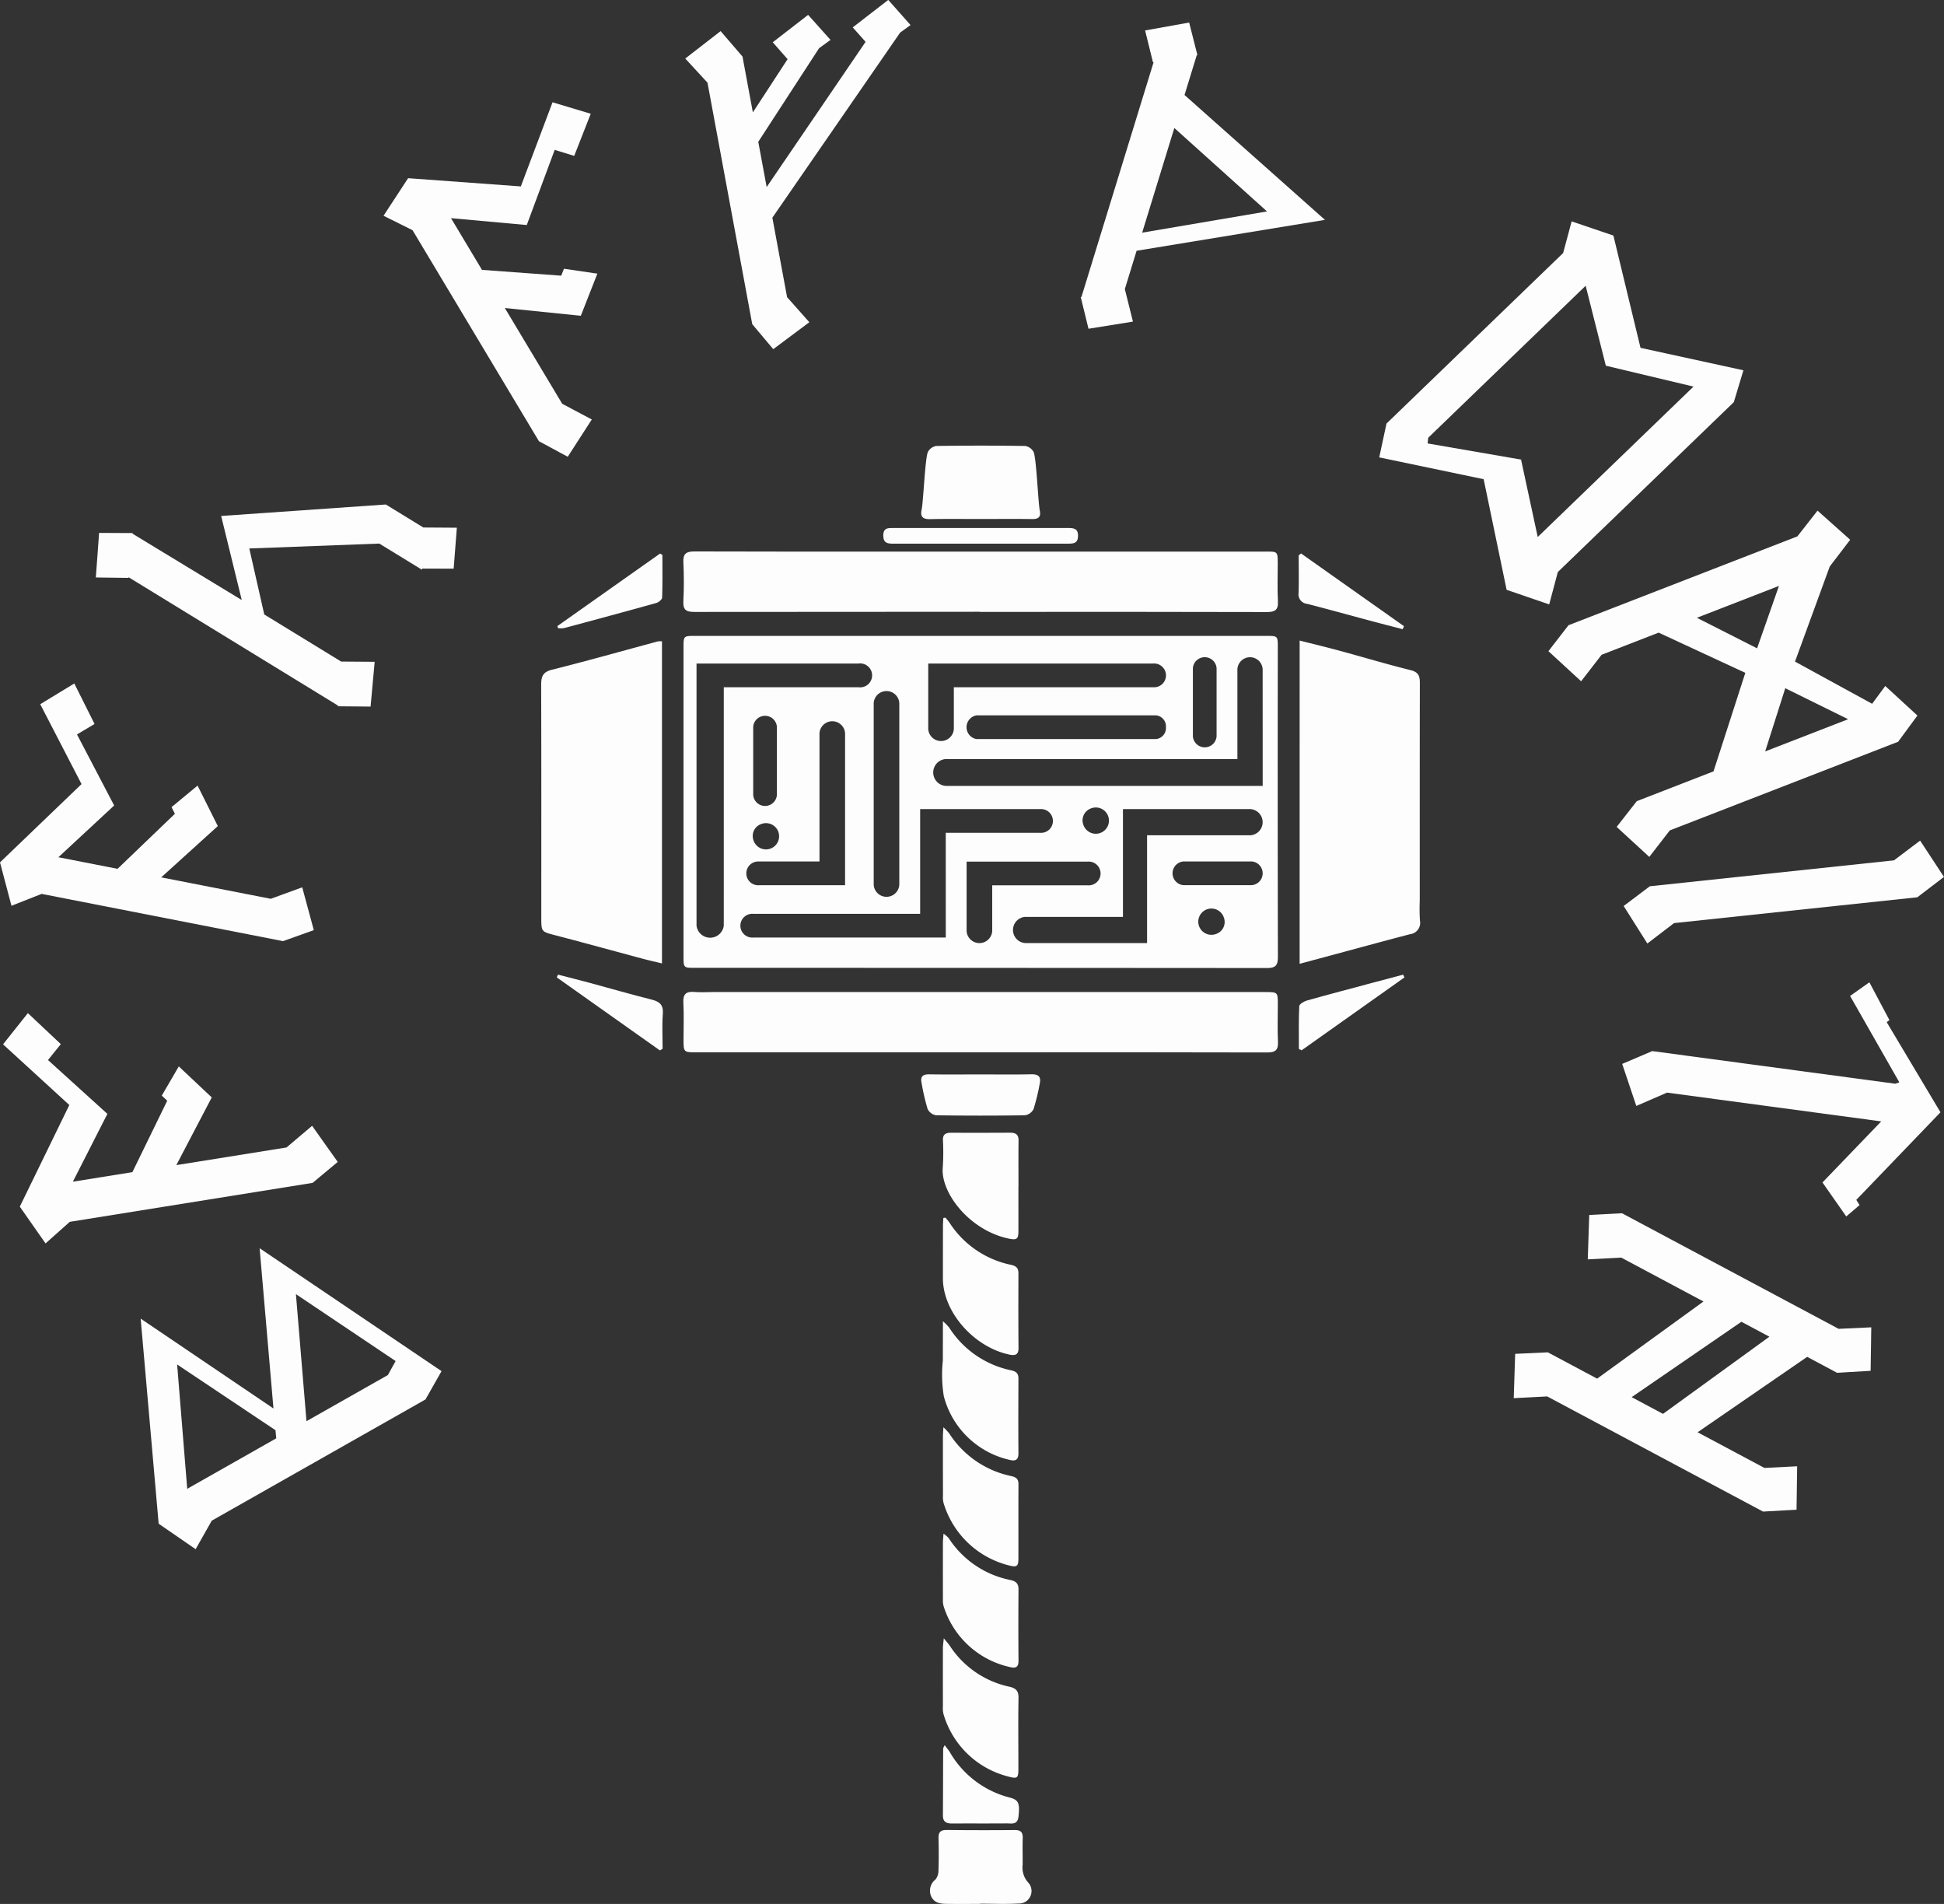 <svg xmlns="http://www.w3.org/2000/svg" width="198.172" height="194.044" viewBox="0 0 198.172 194.044">
  <rect x="0" y="0" width="198.172" height="194.044" fill="#333333" stroke="none"/>
  <g id="hero-home" transform="translate(-98.597 -117.12)">
    <g id="Group_3" data-name="Group 3" transform="translate(98.597 117.12)">
      <path id="Path_16" data-name="Path 16" d="M152.407,370.376l-1.833-20.9,13.537,9.157L162.7,342.3l18.545,12.528-1.638,2.886-21.786,12.353-1.644,2.907Zm1.884-16.228,1.029,12.673,9.075-5.146-.078-.827Zm12.109-7.169,1.078,12.948,8.294-4.7.792-1.427Z" transform="translate(-136.234 -215.085)" fill="#fdfdfd"/>
      <path id="Path_17" data-name="Path 17" d="M124.882,301.6l2.531-3.18,3.36,3.16-1.308,1.621,6.054,5.487L132,315.6l6.068-.973,3.551-7.279-.554-.522,1.733-2.975,3.36,3.16-3.612,6.9,11.233-1.8,2.609-2.206L159,313.584l-2.557,2.135-24.759,3.972-2.469,2.2-2.624-3.749,5.048-10.357Z" transform="translate(-124.572 -195.165)" fill="#fdfdfd"/>
      <path id="Path_18" data-name="Path 18" d="M128.416,239.014l3.473-2.112,2.063,4.126-1.787,1.07,3.788,7.239-5.685,5.275,6.03,1.18,5.845-5.607-.34-.681,2.653-2.194,2.063,4.126-5.77,5.227,11.165,2.184,3.21-1.17,1.181,4.364-3.137,1.121-24.608-4.815-3.076,1.212-1.169-4.424,8.312-7.979Z" transform="translate(-124.315 -167.244)" fill="#fdfdfd"/>
      <path id="Path_19" data-name="Path 19" d="M157.077,213.235l-2.1-8.568,16.783-1.17,3.828,2.345,3.416.023-.325,4.175-3.189-.011-.064.105-4.329-2.653-13.251.5,1.525,6.725,7.84,4.8,3.416.024-.418,4.563-3.322-.029-.007-.077-21.341-13.077-.006.069-3.331-.044.333-4.542,3.421.017-.005.069Z" transform="translate(-132.432 -152.081)" fill="#fdfdfd"/>
      <path id="Path_20" data-name="Path 20" d="M213.139,128.435l3.894,1.168-1.686,4.294-1.99-.612-2.846,7.659-7.724-.7,3.158,5.271,8.078.591.279-.708,3.405.5-1.686,4.294-7.745-.79,5.847,9.759,3.017,1.6-2.453,3.8-2.932-1.581-12.887-21.51L195.909,140l2.506-3.829,11.491.838Z" transform="translate(-156.812 -118.01)" fill="#fdfdfd"/>
      <path id="Path_21" data-name="Path 21" d="M274.142,112.661l-13.029,18.868,1.5,8.1,2.268,2.555-3.678,2.745-2.141-2.547L254.5,117.769l-2.267-2.46,3.606-2.794,2.229,2.593,1.056,5.692,3.542-5.427-1.515-1.719,3.607-2.794,2.283,2.551-1.165.846-6.2,9.541.856,4.611,10.085-14.8-1.312-1.473,3.622-2.8L275.2,111.9Z" transform="translate(-182.378 -109.344)" fill="#fdfdfd"/>
      <path id="Path_22" data-name="Path 22" d="M350.954,133.663l-19.2,3.149-1.2,3.906.827,3.315-4.531.728-.79-3.222.073-.026,7.355-23.924-.068.011-.8-3.242,4.491-.805.842,3.319-.068.011-1.246,4.054Zm-5.905-.86L335.6,124.3l-3.28,10.667Z" transform="translate(-215.888 -111.255)" fill="#fdfdfd"/>
      <path id="Path_23" data-name="Path 23" d="M405.652,152.106l2.764,11.444,10.49,2.288-.977,3.245L399.987,186.4l-.879,3.3-4.341-1.489-2.341-11.273-10.645-2.224.74-3.446,18.008-17.382.867-3.225Zm-7.714,30.722L413.819,167.5l-8.938-2.129-2.056-8.148-16.049,15.49-.064.579,9.527,1.646Z" transform="translate(-241.182 -128.099)" fill="#fdfdfd"/>
      <path id="Path_24" data-name="Path 24" d="M424.6,217.081l-5.815,2.257-2.089,2.7-3.332-3.067,2.046-2.644,23.333-9.056,2.054-2.624,3.327,2.969-2.081,2.724-3.543,9.694,7.863,4.3,1.338-1.814,3.278,3.011-1.968,2.673-23.275,9.034-2.089,2.7-3.328-3.058,2.053-2.623,7.822-3.036,3.242-10.041Zm10.035,1.6,2.23-6.361-8.369,3.248Zm2.873,4.066-2.049,6.441,8.456-3.282Z" transform="translate(-255.517 -152.605)" fill="#fdfdfd"/>
      <path id="Path_25" data-name="Path 25" d="M457.348,272.005l-24.8,2.632-2.721,2.079-2.414-3.822,2.666-2.011,24.889-2.642,2.666-2.011,2.431,3.7Z" transform="translate(-261.896 -180.557)" fill="#fdfdfd"/>
      <path id="Path_26" data-name="Path 26" d="M431.71,303.919l-3.135,1.359-1.439-4.285,3.065-1.306,24.775,3.327.411-.147-5.019-8.8,1.967-1.391,2.043,3.851-.278.212,5.482,9.185L451,314.85l.335.529-1.358,1.161-2.424-3.465,5.989-6.223Z" transform="translate(-261.769 -192.563)" fill="#fdfdfd"/>
      <path id="Path_27" data-name="Path 27" d="M439.846,352.039l-3.046-1.625L425.629,358.1l6.815,3.635,3.335-.168-.061,4.423-3.419.193-22-11.737-3.411.18.146-4.518,3.328-.154,5.025,2.681,10.844-7.864-8.385-4.473-3.412.18.151-4.525,3.339-.174,22.083,11.78,3.328-.154-.066,4.431Zm-17.74,4.185,10.844-7.864-2.854-1.523-11.186,7.682Z" transform="translate(-252.577 -212.127)" fill="#fdfdfd"/>
      <g id="bhzzIE.tif" transform="translate(55.171 45.42)">
        <g id="Group_1" data-name="Group 1" transform="translate(0)">
          <path id="Path_28" data-name="Path 28" d="M237.656,229.028v32.828c-.712-.174-1.358-.318-2-.489-2.946-.789-5.885-1.6-8.836-2.371-1.456-.378-1.466-.342-1.466-1.829,0-9.348.012-14.328-.013-23.677,0-.866.151-1.33,1.1-1.568,3.617-.905,7.207-1.921,10.809-2.892A2.147,2.147,0,0,1,237.656,229.028Z" transform="translate(-225.345 -209.086)" fill="#fdfdfd"/>
          <path id="Path_29" data-name="Path 29" d="M366.925,228.891c1.421.36,2.736.674,4.04,1.028,2.428.659,4.839,1.384,7.279,1.989.8.2.938.6.936,1.32-.016,8.119-.01,14.054-.01,22.173a19.223,19.223,0,0,0,.021,2.039,1.163,1.163,0,0,1-1.019,1.379c-2.864.749-5.72,1.53-8.58,2.3-.851.229-1.7.455-2.668.713Z" transform="translate(-289.61 -209.027)" fill="#fdfdfd"/>
          <path id="Path_30" data-name="Path 30" d="M282.085,218.4q-14.546,0-29.093.017c-.845,0-1.16-.221-1.114-1.1.067-1.315.066-2.638,0-3.954-.042-.888.3-1.115,1.13-1.112,6.762.027,13.523.014,20.286.014q18.995,0,37.99,0c1.171,0,1.181,0,1.185,1.2,0,1.288-.049,2.58.02,3.864.048.9-.31,1.1-1.135,1.1q-14.635-.035-29.271-.015Z" transform="translate(-237.387 -201.47)" fill="#fdfdfd"/>
          <path id="Path_31" data-name="Path 31" d="M282.093,300.622H253.261c-1.372,0-1.37,0-1.368-1.37,0-1.229.05-2.46-.018-3.685-.05-.894.291-1.171,1.126-1.1.618.057,1.245.01,1.868.01H311.2c1.272.007,1.275.007,1.277,1.275s-.05,2.52.014,3.775c.045.882-.275,1.109-1.118,1.107Q296.731,300.6,282.093,300.622Z" transform="translate(-237.385 -238.79)" fill="#fdfdfd"/>
          <path id="Path_32" data-name="Path 32" d="M308,326.243c0,1.516.006,3.032,0,4.549,0,.8-.175.912-1.034.727-4-.861-6.911-4.706-6.676-7.233a23.425,23.425,0,0,0,.017-2.8c-.014-.51.2-.747.816-.744q3.021.012,6.042-.005c.673,0,.857.289.85.811-.019,1.567-.007,3.133-.007,4.7Z" transform="translate(-259.355 -250.715)" fill="#fdfdfd"/>
          <path id="Path_33" data-name="Path 33" d="M300.584,336.588a5.8,5.8,0,0,1,.413.505,9.812,9.812,0,0,0,6.294,4.31c.608.138.743.405.741.9-.01,2.523-.015,5.048.008,7.571.006.65-.285.812-.931.675-3.642-.773-6.777-4.361-6.776-7.77q0-2.687.006-5.373c0-.26.024-.521.037-.781Z" transform="translate(-259.383 -257.912)" fill="#fdfdfd"/>
          <path id="Path_34" data-name="Path 34" d="M300.269,355.92a5.863,5.863,0,0,1,.636.647,9.858,9.858,0,0,0,6.342,4.363c.544.126.722.358.72.837-.011,2.544-.017,5.089,0,7.633.006.664-.313.814-.938.643a8.97,8.97,0,0,1-6.667-6.472,13.713,13.713,0,0,1-.1-3.639C300.263,358.673,300.269,357.414,300.269,355.92Z" transform="translate(-259.319 -266.687)" fill="#fdfdfd"/>
          <path id="Path_35" data-name="Path 35" d="M300.421,415.1c.3.371.471.547.6.743a9.663,9.663,0,0,0,6.085,4.191c.69.153.946.454.933,1.13-.044,2.417-.01,4.836-.013,7.254,0,.969-.113,1.026-1.148.739a9.222,9.222,0,0,1-6.476-6.3,2.451,2.451,0,0,1-.07-.807q-.006-3.016,0-6.032C300.34,415.79,300.379,415.559,300.421,415.1Z" transform="translate(-259.383 -293.55)" fill="#fdfdfd"/>
          <path id="Path_36" data-name="Path 36" d="M300.382,375.71a6.141,6.141,0,0,1,.59.629,9.928,9.928,0,0,0,6.362,4.357c.548.125.7.364.7.846-.016,2.521,0,5.043-.007,7.564,0,.8-.174.9-1.014.673a9.311,9.311,0,0,1-6.619-6.363,2.23,2.23,0,0,1-.055-.724q-.009-3.01-.007-6.018C300.331,376.418,300.357,376.163,300.382,375.71Z" transform="translate(-259.382 -275.67)" fill="#fdfdfd"/>
          <path id="Path_37" data-name="Path 37" d="M300.392,395.574a3.063,3.063,0,0,1,.526.451,9.742,9.742,0,0,0,6.3,4.273c.664.15.823.448.819.993q-.031,3.622,0,7.244c0,.622-.249.8-.916.624a9.137,9.137,0,0,1-6.71-6.169,2.1,2.1,0,0,1-.079-.7q-.007-2.914,0-5.827C300.334,396.211,300.366,395.96,300.392,395.574Z" transform="translate(-259.381 -284.687)" fill="#fdfdfd"/>
          <path id="Path_38" data-name="Path 38" d="M303.022,458.408c-1.155,0-2.31.013-3.465-.005-.635-.01-1.249-.1-1.549-.806a1.441,1.441,0,0,1,.461-1.679,1.442,1.442,0,0,0,.3-.875c.036-1.106.035-2.214.007-3.321-.016-.613.2-.854.826-.847q3.465.039,6.93.007c.624-.007.849.221.827.837-.031.9,0,1.8-.009,2.693a2.293,2.293,0,0,0,.6,1.857,1.273,1.273,0,0,1-1.021,2.1c-1.3.074-2.605.017-3.908.017Z" transform="translate(-258.273 -309.788)" fill="#fdfdfd"/>
          <path id="Path_39" data-name="Path 39" d="M302.344,309.85c1.719,0,3.438.025,5.155-.013.7-.015,1.02.217.869.93a21.659,21.659,0,0,1-.63,2.605,1.177,1.177,0,0,1-.868.643q-4.532.07-9.066,0a1.178,1.178,0,0,1-.873-.648,22.955,22.955,0,0,1-.62-2.7c-.127-.636.178-.835.789-.825C298.847,309.869,300.6,309.851,302.344,309.85Z" transform="translate(-257.544 -245.769)" fill="#fdfdfd"/>
          <path id="Path_40" data-name="Path 40" d="M302.342,199.993c-1.719,0-3.437-.024-5.155.013-.7.015-1.02-.217-.869-.931.186-.875.34-5.041.63-5.882a1.175,1.175,0,0,1,.868-.643q4.532-.07,9.066,0a1.179,1.179,0,0,1,.874.648c.287.873.438,5.069.619,5.975.127.636-.177.834-.789.825C305.839,199.974,304.09,199.992,302.342,199.993Z" transform="translate(-257.544 -192.517)" fill="#fdfdfd"/>
          <path id="Path_41" data-name="Path 41" d="M300.506,435.043c.215.291.4.5.543.738a9.859,9.859,0,0,0,6.081,4.6c.934.242,1.056.594.9,1.974-.1.838-.71.657-1.209.661-1.864.015-3.728,0-5.591.01-.57,0-.9-.177-.9-.813.014-2.271.014-4.542.026-6.814C300.353,435.326,300.416,435.249,300.506,435.043Z" transform="translate(-259.38 -302.602)" fill="#fdfdfd"/>
          <path id="Path_42" data-name="Path 42" d="M299.136,209.487c-2.963,0-5.926-.007-8.889,0-.594,0-1.049-.044-1.047-.837s.5-.76,1.019-.76q8.889,0,17.778,0c.575,0,1.074.016,1.056.826-.018.756-.49.769-1.028.769Q303.581,209.483,299.136,209.487Z" transform="translate(-254.329 -199.497)" fill="#fdfdfd"/>
          <path id="Path_43" data-name="Path 43" d="M228.359,220.048l10.467-7.392.241.141c0,1.449.023,2.9-.028,4.344-.007.2-.357.486-.6.553-3.131.875-6.27,1.72-9.41,2.561a2.375,2.375,0,0,1-.595.006Z" transform="translate(-226.713 -201.658)" fill="#fdfdfd"/>
          <path id="Path_44" data-name="Path 44" d="M238.764,298.965l-10.516-7.444.129-.28c1.1.283,2.194.558,3.286.853,2.083.562,4.156,1.164,6.248,1.689.8.2,1.219.514,1.15,1.446-.089,1.182-.021,2.377-.021,3.565Z" transform="translate(-226.663 -237.329)" fill="#fdfdfd"/>
          <path id="Path_45" data-name="Path 45" d="M377.338,220.355c-1.16-.3-2.322-.6-3.481-.911-2.084-.556-4.163-1.134-6.252-1.671a.975.975,0,0,1-.879-1.113c.04-1.276.011-2.554.011-3.831l.241-.192,10.49,7.409Z" transform="translate(-289.519 -201.649)" fill="#fdfdfd"/>
          <path id="Path_46" data-name="Path 46" d="M366.779,298.819c0-1.455-.032-2.911.037-4.363.01-.209.484-.49.788-.576,2.338-.656,4.687-1.272,7.034-1.9.922-.247,1.846-.489,2.77-.733l.127.284-10.483,7.427Z" transform="translate(-289.54 -237.332)" fill="#fdfdfd"/>
        </g>
      </g>
      <path id="Path_47" data-name="Path 47" d="M283.813,251.352" transform="translate(-196.713 -173.803)" fill="#fdfdfd" stroke="#fff" stroke-linecap="round" stroke-miterlimit="10" stroke-width="4"/>
      <g id="Group_2" data-name="Group 2" transform="translate(69.68 64.807)">
        <path id="Path_48" data-name="Path 48" d="M312.494,229.221c0-1.2,0-1.2-1.168-1.2H253.112c-1.193,0-1.2,0-1.2,1.163q0,15.738,0,31.476c0,1.188,0,1.19,1.16,1.19q29.152,0,58.3.021c.921,0,1.135-.282,1.132-1.174Q312.469,244.958,312.494,229.221Zm-8.657,2.084a1.212,1.212,0,0,1,2.416,0v6.959a1.212,1.212,0,0,1-2.416,0Zm-26.978-.468h22.926a1.212,1.212,0,1,1,0,2.416H279.468v4.271a1.308,1.308,0,0,1-2.609,0Zm24.23,6.49a1.124,1.124,0,0,1-1.014,1.208h-18.3a1.227,1.227,0,0,1,0-2.416h18.3A1.124,1.124,0,0,1,301.089,237.327ZM271.3,234.855a1.308,1.308,0,0,1,2.609,0V253.4a1.308,1.308,0,0,1-2.609,0Zm-15.284,22.7a1.4,1.4,0,0,1-2.778,0V230.837h16.509a1.22,1.22,0,1,1,0,2.416h-13.73Zm3.8-10.353a1.338,1.338,0,1,1-.772,1.647A1.288,1.288,0,0,1,259.814,247.2Zm-.8-2.964v-6.959a1.212,1.212,0,0,1,2.416,0v6.959a1.212,1.212,0,0,1-2.416,0Zm.607,6.77h6.15V237.932a1.308,1.308,0,0,1,2.609,0v15.5h-8.758a1.212,1.212,0,1,1,0-2.416Zm19.025,7.755H259.019a1.212,1.212,0,1,1,0-2.416h17.016V245.673h12.224a1.212,1.212,0,1,1,0,2.416h-9.615Zm4.732-.646a1.308,1.308,0,0,1-2.609,0v-7.091h12.345a1.212,1.212,0,1,1,0,2.416h-9.736Zm10.058-12.511a1.339,1.339,0,1,1-.772,1.648A1.288,1.288,0,0,1,293.434,245.609Zm12.79,12.781a1.338,1.338,0,1,1,.772-1.647A1.288,1.288,0,0,1,306.224,258.39Zm3.609-4.962h-6.959a1.212,1.212,0,0,1,0-2.416h6.959a1.212,1.212,0,0,1,0,2.416Zm-.113-5.086H299.167v10.987H286.728a1.339,1.339,0,0,1,0-2.669h9.98V245.673h13.011a1.339,1.339,0,0,1,0,2.669Zm1.229-5.029H278.656a1.372,1.372,0,0,1,0-2.739h29.719v-9.015a1.289,1.289,0,1,1,2.574,0Z" transform="translate(-251.914 -228.019)" fill="#fdfdfd"/>
      </g>
    </g>
  </g>
</svg>
